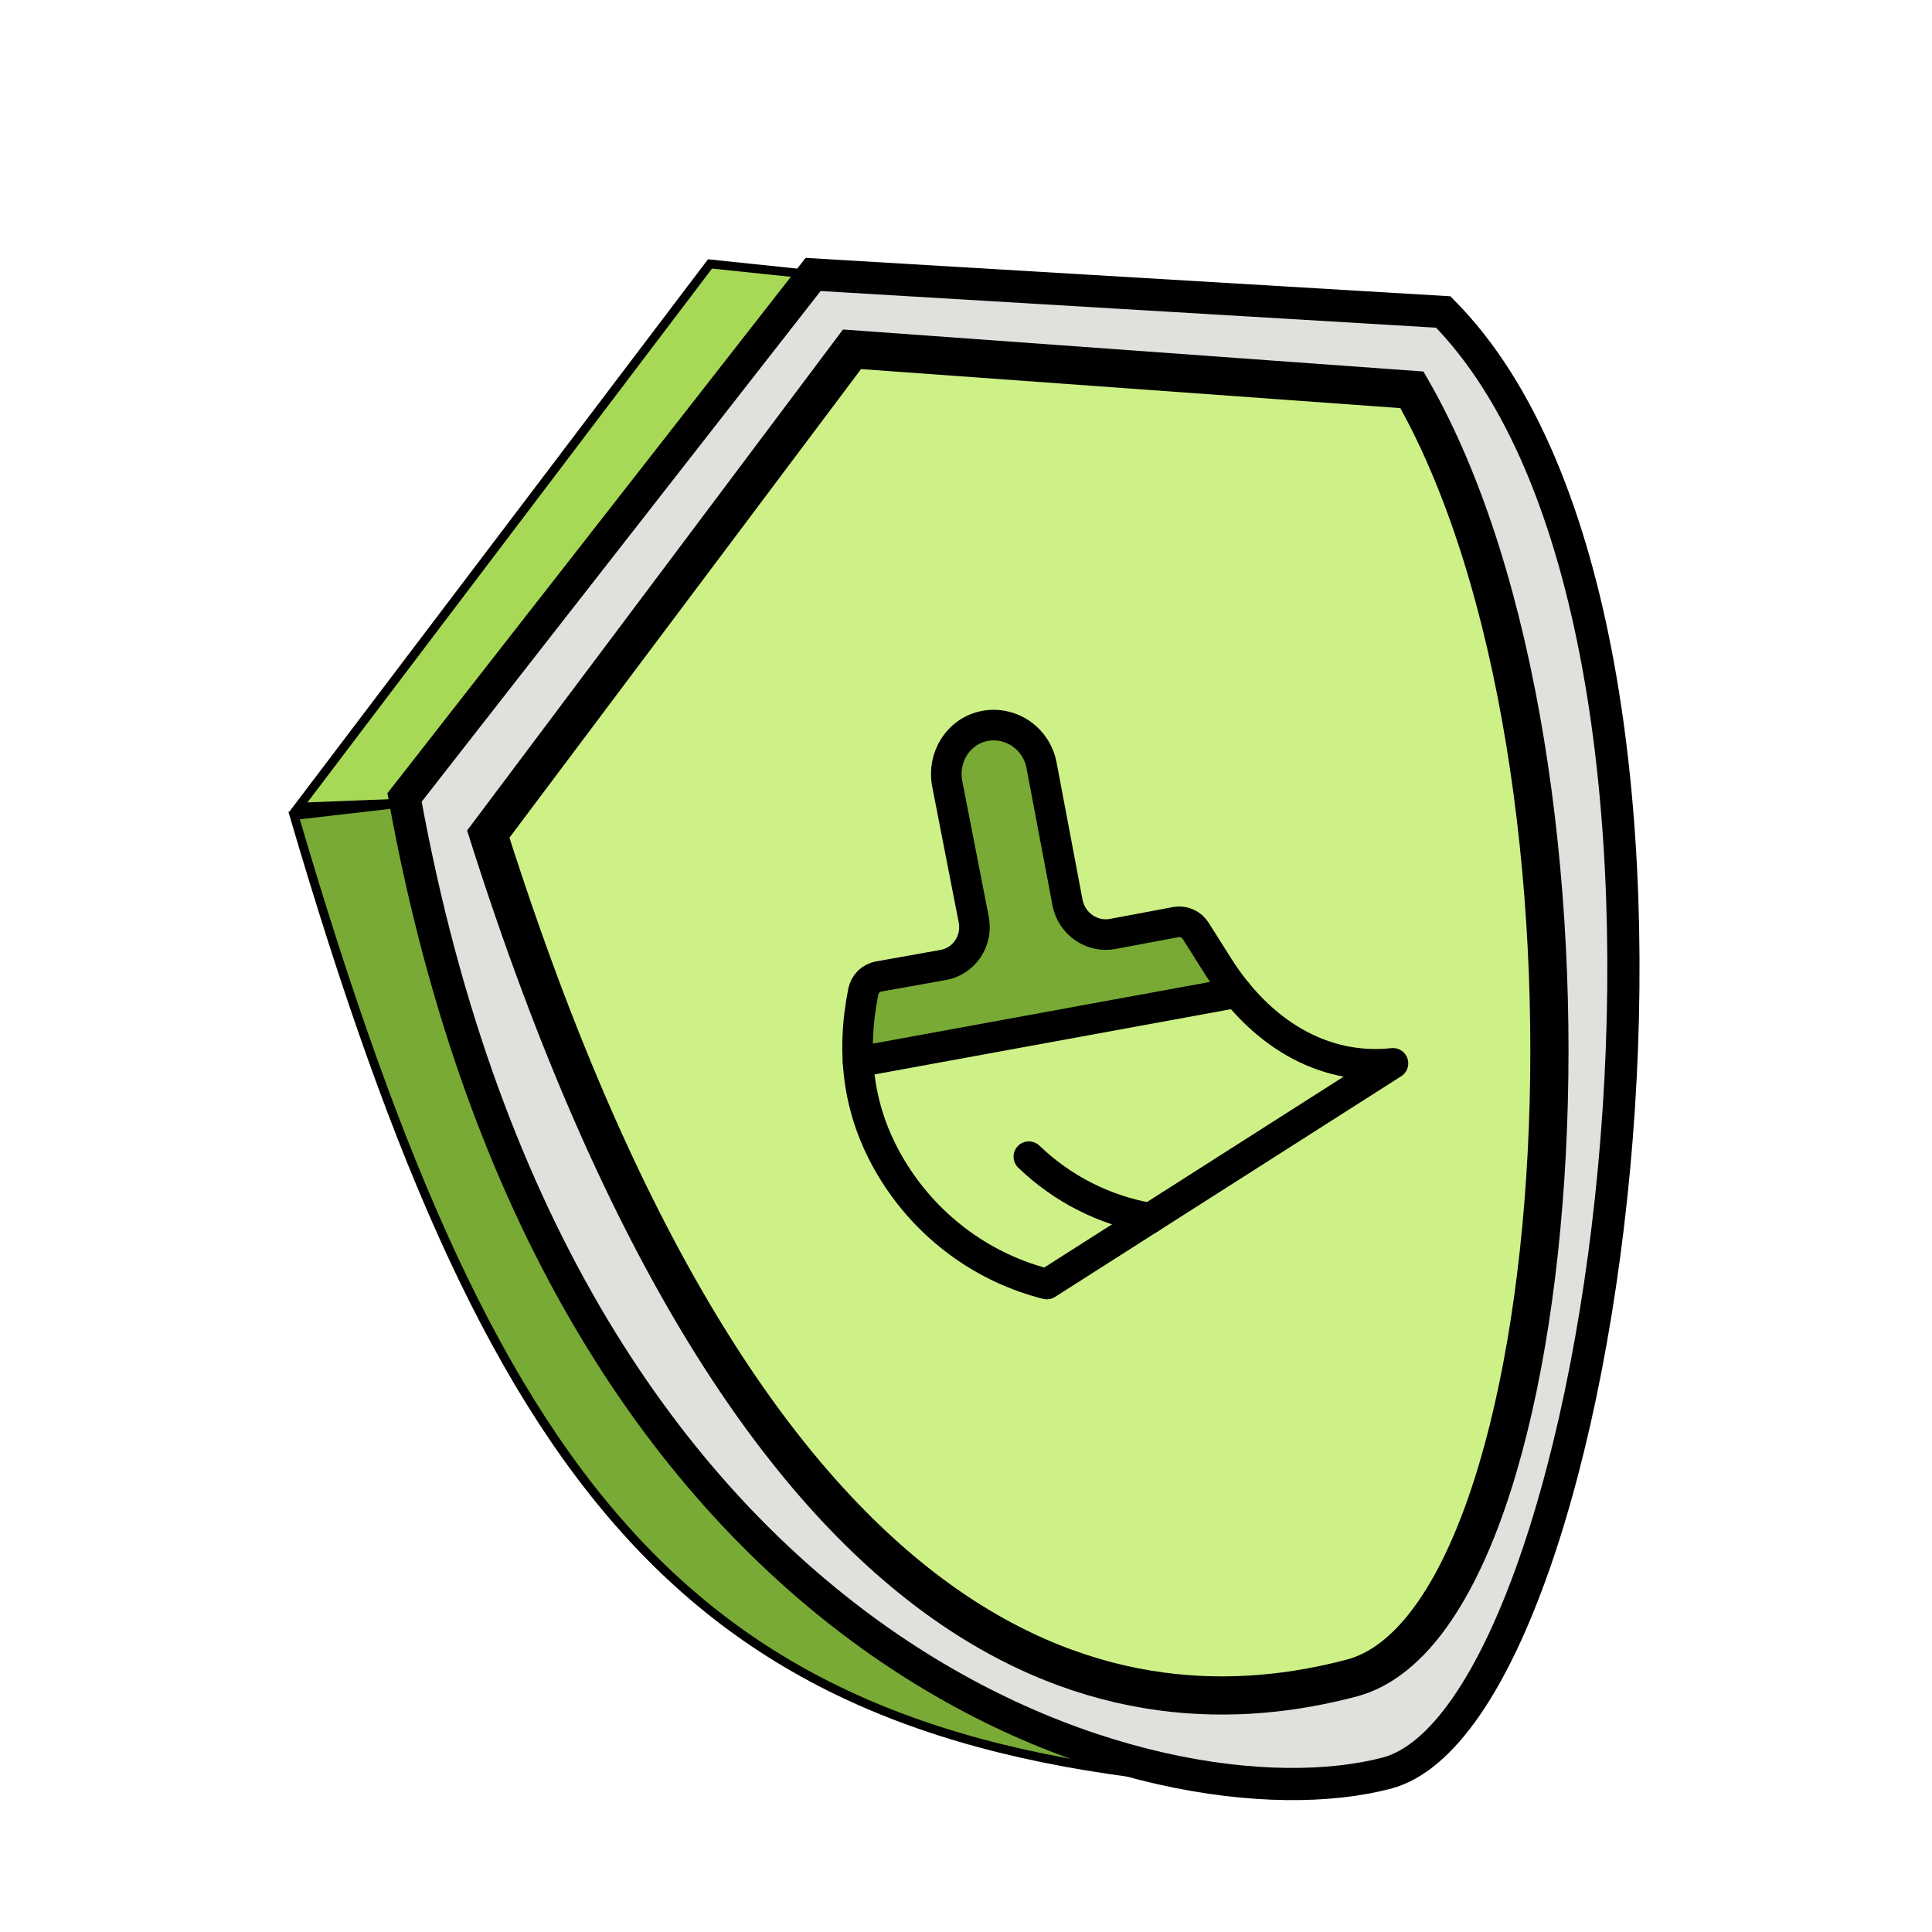 <svg width="120" height="120" viewBox="0 0 120 120" fill="none" xmlns="http://www.w3.org/2000/svg">
<path d="M18.267 50.654L25.026 49.873C34.076 85.945 47.187 105.655 78.082 110.827C43.526 108.841 31.002 94.035 18.267 50.654Z" fill="#78AA35" stroke="black" stroke-width="0.548"/>
<path d="M50.122 17.023L44.1 16.393L18.527 50.134L25.505 49.862L50.122 17.023Z" fill="#A8D956" stroke="black" stroke-width="0.548"/>
<path d="M25.127 49.532L50.504 17.047L89.643 19.378C109.113 39.044 100.051 106.459 86.135 110.13C72.22 113.801 34.965 103.83 25.127 49.532Z" fill="#E0E1DD" stroke="black" stroke-width="2"/>
<path d="M30.328 51.808L52.92 21.695L87.7 24.212C101.105 47.642 97.869 100.556 83.954 104.227C70.038 107.898 47.19 104.909 30.328 51.808Z" fill="#CEF187" stroke="black" stroke-width="2.372"/>
<path d="M53.295 65.957C53.214 64.488 53.325 63.017 53.625 61.582C53.673 61.349 53.789 61.138 53.956 60.973C54.124 60.808 54.337 60.697 54.569 60.655L58.591 59.937C58.9 59.88 59.195 59.762 59.457 59.589C59.72 59.417 59.945 59.193 60.121 58.931C60.296 58.669 60.419 58.373 60.48 58.062C60.542 57.75 60.542 57.429 60.481 57.116L58.826 48.634C58.539 47.021 59.531 45.431 61.116 45.103C61.509 45.022 61.914 45.021 62.309 45.101C62.704 45.181 63.08 45.34 63.414 45.569C63.748 45.799 64.034 46.093 64.255 46.435C64.475 46.777 64.626 47.16 64.698 47.56L66.308 56.07C66.43 56.699 66.793 57.256 67.319 57.62C67.844 57.984 68.487 58.125 69.109 58.011L73.04 57.272C73.275 57.23 73.517 57.26 73.736 57.358C73.955 57.456 74.141 57.618 74.27 57.822L75.666 60.033C76.02 60.596 76.408 61.135 76.828 61.649L53.295 65.957Z" fill="#78AA35"/>
<path d="M71.432 75.664C68.609 75.178 65.986 73.847 63.904 71.843" stroke="black" stroke-width="1.9" stroke-linecap="round" stroke-linejoin="round"/>
<path d="M75.667 60.034C78.228 64.089 82.112 66.522 86.519 66.047L65.02 79.753C61.114 78.77 57.719 76.298 55.551 72.859C53.269 69.247 52.847 65.443 53.624 61.58C53.672 61.348 53.788 61.136 53.955 60.971C54.123 60.806 54.336 60.696 54.568 60.653L58.59 59.935C58.899 59.879 59.194 59.76 59.456 59.588C59.719 59.415 59.944 59.191 60.12 58.929C60.295 58.667 60.417 58.371 60.479 58.06C60.541 57.749 60.541 57.427 60.48 57.114L58.824 48.631C58.537 47.018 59.53 45.429 61.114 45.1C61.507 45.018 61.913 45.017 62.308 45.097C62.703 45.178 63.079 45.337 63.413 45.566C63.747 45.796 64.033 46.09 64.254 46.433C64.474 46.775 64.625 47.158 64.697 47.558L66.307 56.068C66.429 56.697 66.792 57.255 67.317 57.62C67.843 57.984 68.487 58.124 69.109 58.01L73.04 57.271C73.274 57.229 73.517 57.259 73.736 57.358C73.955 57.456 74.141 57.617 74.269 57.822L75.667 60.034Z" stroke="black" stroke-width="1.9" stroke-linecap="round" stroke-linejoin="round"/>
<path d="M53.295 65.957L76.828 61.649" stroke="black" stroke-width="1.9" stroke-linecap="round" stroke-linejoin="round"/>
</svg>
